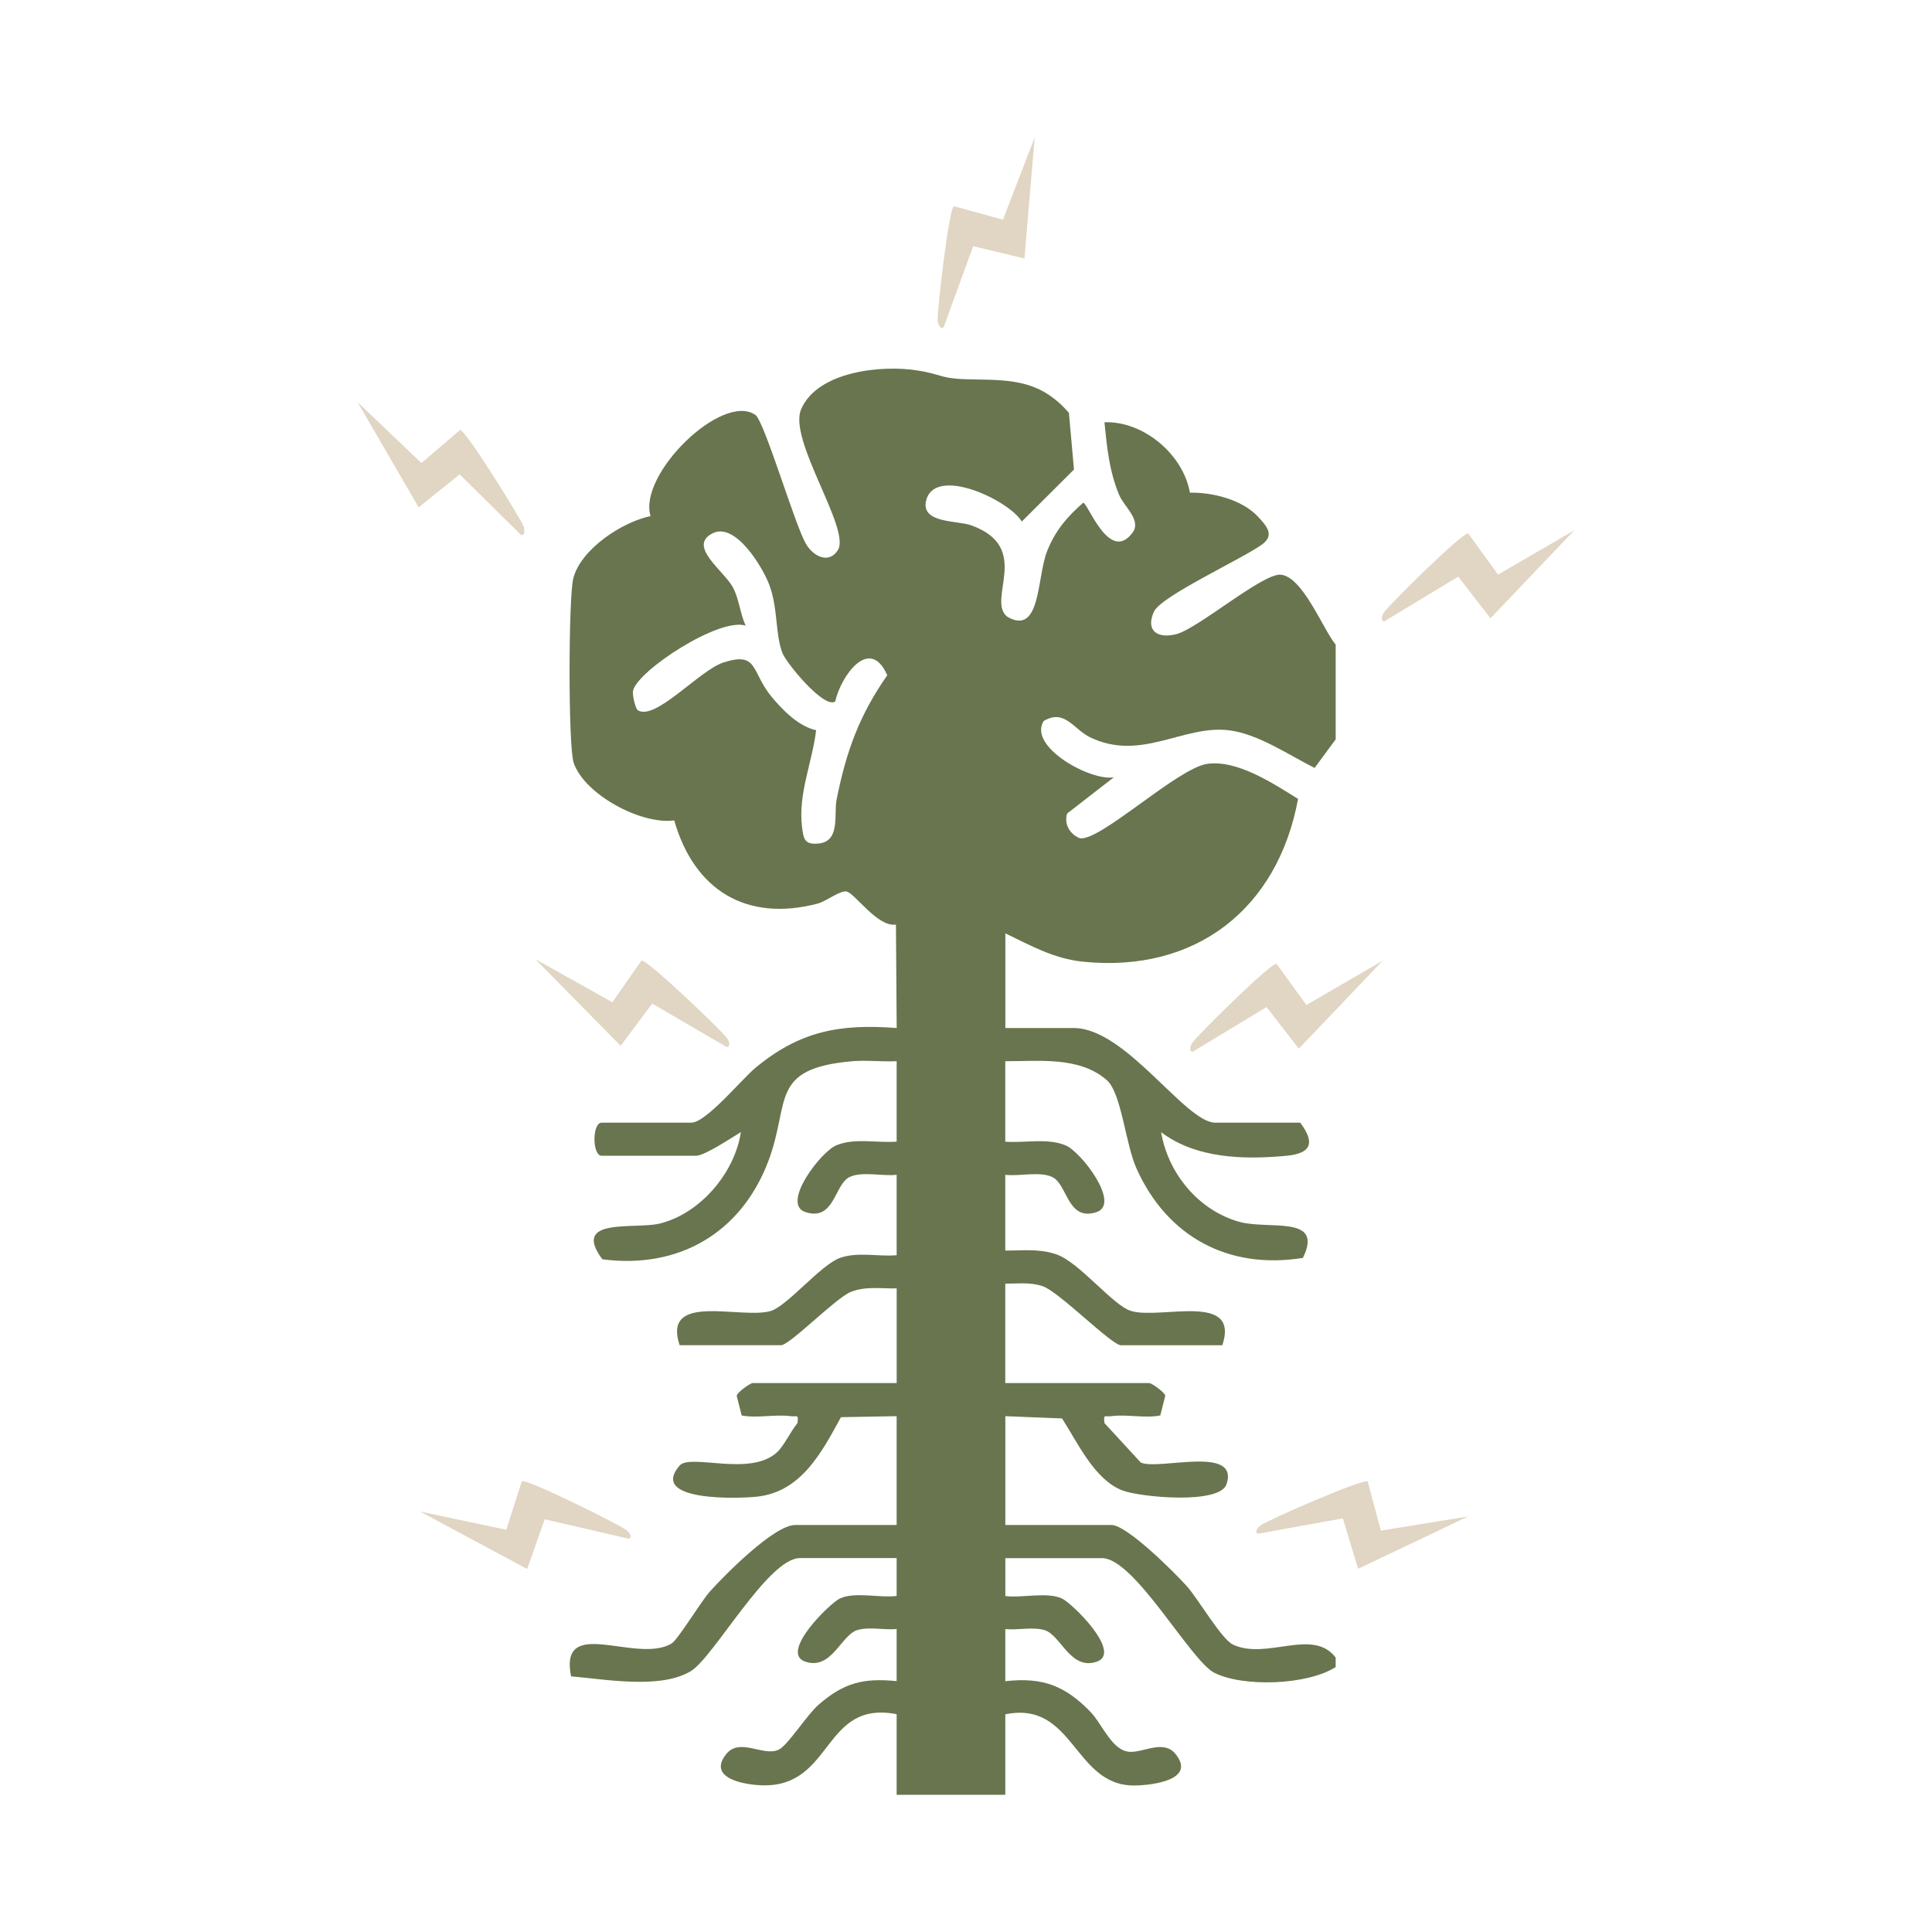 <?xml version="1.0" encoding="UTF-8"?> <svg xmlns="http://www.w3.org/2000/svg" id="Layer_2" width="500" height="500" viewBox="0 0 500 500"><g id="Layer_1-2"><rect width="500" height="500" style="fill:#fff;"></rect><path d="M232.05,464.46v-20.83c-19.25-3.73-16.3,18.88-34.74,18.41-4.72-.12-14.4-1.84-9.34-8.11,3.5-4.33,9.52.72,13.5-1.09,2.42-1.1,7.27-8.96,10.4-11.68,6.46-5.62,11.51-6.95,20.18-6.09v-13.48c-3.19.3-7.11-.64-10.14.26-4.27,1.26-6.67,10.48-13.5,8.18-6.81-2.29,6.41-15.18,9-16.37,3.88-1.77,10.33-.06,14.64-.63v-9.8h-25.04c-8.25,0-22.28,25.66-28.23,29.26-7.91,4.77-22.18,2.07-30.99,1.35-3.19-16.01,16.89-3.1,26-8.49,1.67-.99,7.63-10.94,10-13.55,3.85-4.26,16.55-17.13,22-17.13h26.26v-28.17l-14.41.26c-4.97,9.09-10.24,19.26-21.62,20.56-4.6.53-28.25,1.38-20.15-8.02,2.78-3.22,18.23,2.97,25.21-3.44,1.85-1.7,3.55-5.47,5.3-7.55.32-2.49-.1-1.59-1.79-1.81-3.98-.54-8.62.6-12.65-.18l-1.29-5.13c.28-.99,3.55-3.26,4.16-3.26h37.25v-24.5c-4.01.1-8-.64-11.9.93s-15.77,13.77-18.02,13.77h-26.26c-4.58-13.85,15.88-6.62,23.55-8.84,4.27-1.23,13.06-12.07,18.02-13.77,4.69-1.61,9.82-.25,14.6-.67v-20.82c-3.63.45-8.97-.98-12.22.6-3.89,1.9-3.89,11.57-11.42,9.04-6.33-2.13,4.03-15.66,8.08-17.29,4.79-1.94,10.55-.53,15.56-.93v-20.82c-3.83.2-7.76-.32-11.58.02-21.62,1.92-15.81,10.66-21.69,26.02-7.08,18.5-23.22,27.82-42.89,25.23-8.2-11.01,8.45-7.66,14.87-9.25,10.44-2.57,19.38-13.08,20.98-23.66-2.32,1.39-9.4,6.12-11.59,6.12h-24.43c-2.5,0-2.5-8.57,0-8.57h23.21c3.79,0,13.09-11.28,16.47-14.1,11.48-9.55,21.76-11.53,36.66-10.39l-.19-26.78c-4.73.79-10.64-8.14-12.81-8.56-1.65-.32-5.18,2.54-7.49,3.15-18.44,4.81-31.93-3.51-37.08-21.54-8.63,1.17-23.28-6.77-26.03-14.92-1.44-4.27-1.35-42.89-.09-47.75,1.96-7.55,12.62-14.55,19.99-16.09-3.28-10.81,18.55-32.1,27.12-26.19,2.36,1.63,10.17,28.38,13.11,33.4,1.94,3.32,6.02,5.22,8.26,1.58,3.36-5.46-12.93-28.48-9.53-36.42,4.24-9.9,20.99-11.54,30.16-10.05,7.03,1.14,5.47,2.21,14.68,2.32,10.13.12,17.31.42,24.47,8.64l1.31,14.67-13.5,13.46c-3.45-5.67-22.71-14.6-24.79-5.3-1.29,5.78,8.16,5.02,11.64,6.26,16.06,5.73,3.88,19.23,9.37,23.67,8.72,5.06,7.67-10.16,10.29-16.86,2.06-5.28,5.15-8.95,9.37-12.63,1.23.02,6.75,15.76,12.75,7.78,2.45-3.26-2.17-6.74-3.43-9.79-2.58-6.21-3.15-12.17-3.81-18.82,10.08-.37,20.39,8.33,22.11,18.22,5.9-.1,13.47,1.77,17.62,6.21,2.41,2.57,4.31,4.83,1.01,7.23-5.07,3.68-26.09,13.33-27.92,17.33-2.28,4.96.93,7.11,5.8,5.84,5.63-1.47,22.37-15.8,26.99-15.38,5.73.51,10.88,14.04,14.23,18.11v24.5l-5.46,7.4c-6.63-3.33-14.65-8.82-22.12-9.74-11.87-1.47-22.77,8.2-36,1.8-4.25-2.06-6.56-7.45-11.99-4.21-4.17,6.67,12.28,15.68,18.17,14.56l-12.09,9.38c-.89,2.7.68,5.33,3.18,6.37,4.98,1.24,25.28-18.07,33.05-19.21s17.19,5.14,23.52,9.06c-5.24,28.45-26.47,45.08-55.59,42.14-7.61-.77-13.51-4.15-20.16-7.34v24.5h17.71c13.5,0,28.84,24.5,36.64,24.5h21.98c3.96,5.36,2.74,7.97-3.65,8.57-10.98,1.03-23.38.7-32.37-6.12,1.82,10.71,9.68,20.23,20.21,23.2,7.64,2.15,22.03-1.89,16.48,9.34-19.26,3.12-35.12-5.48-43.05-23.11-2.89-6.43-3.89-19.57-7.7-22.9-7.08-6.19-17.61-4.86-26.27-4.89v20.82c5.02.4,10.77-1.01,15.56.93,4.05,1.64,14.41,15.17,8.08,17.29-7.53,2.53-7.53-7.14-11.42-9.04-3.25-1.58-8.59-.16-12.22-.6v19.6c4.57.03,8.61-.54,13.11.94,6.03,1.98,14.74,13.34,19.52,14.72,7.68,2.22,28.14-5.02,23.55,8.84h-26.26c-2.38,0-16-13.83-20.2-15.26-3.29-1.12-6.37-.65-9.72-.67v25.72h37.25c.6,0,3.88,2.27,4.16,3.26l-1.29,5.13c-4.04.78-8.67-.36-12.65.18-1.69.23-2.12-.68-1.79,1.81l9.39,10.19c4.51,2.12,25.48-4.61,22.21,5.57-1.73,5.39-22.42,3.4-26.97,1.65-7.27-2.8-11.57-12.4-15.62-18.63l-14.67-.59v28.17h27.48c4.01,0,16.45,12.41,19.56,15.91,2.88,3.25,8.93,13.66,11.87,15.04,8.74,4.09,20.66-4.44,26.58,3.35v2.45c-7.25,4.69-23.92,5.28-31.41,1.49-6.15-3.11-20.64-29.66-29.04-29.66h-25.04v9.8c4.3.57,10.76-1.14,14.63.63,2.6,1.18,15.81,14.08,9,16.37-6.84,2.3-9.24-6.91-13.5-8.18-3.02-.89-6.95.04-10.14-.26v13.48c9.63-1.07,15.42,1.12,22.02,7.92,3.19,3.29,5.61,10.29,10.4,10.37,3.62.06,8.62-3.21,11.66.58,5.32,6.61-5.79,8.05-10.55,8.12-15.87.22-15.65-22.06-33.53-18.42v20.83s-28.09,0-28.09,0ZM216.15,181.52c-2.77,2.11-12.71-9.95-13.69-12.59-1.85-5-1.11-11.46-3.33-17.48-1.7-4.61-8.79-16.41-14.7-13.44-6.7,3.37,3.18,9.83,5.37,14.23,1.54,3.1,1.74,6.55,3.17,9.67-6.86-2.19-27.88,11.62-29.13,16.8-.26,1.08.62,4.71,1.21,5.09,4.51,2.88,15.93-10.31,22.15-12.34,9.11-2.97,7.13,2.39,12.47,8.85,2.9,3.51,7.03,7.68,11.54,8.67-.98,8.31-4.73,16.51-3.64,25.06.38,3.01.57,4.62,4.28,4.26,5.71-.55,3.91-7.61,4.66-11.35,2.47-12.4,5.82-21.76,13.11-32.19-4.55-10.38-12,.2-13.46,6.75Z" style="fill:#68754e;"></path><path d="M385.74,160.02l-8.35-10.79-19.11,11.56c-1.1-.04-.57-1.57-.18-2.22,1.04-1.7,20.4-20.85,21.87-20.53l7.72,10.67,19.74-11.47-21.7,22.77Z" style="fill:#e1d5c3;"></path><path d="M265.12,66.89l-13.26-3.18-7.65,20.98c-.88.66-1.43-.86-1.53-1.62-.25-1.97,2.85-29.03,4.19-29.7l12.7,3.48,8.21-21.31-2.66,31.35Z" style="fill:#e1d5c3;"></path><path d="M336.14,271.41l-8.35-10.79-19.11,11.56c-1.1-.04-.57-1.57-.18-2.22,1.04-1.7,20.4-20.85,21.87-20.53l7.72,10.67,19.74-11.47-21.7,22.77Z" style="fill:#e1d5c3;"></path><path d="M351.48,406.01l-3.94-13.06-21.97,3.97c-1.02-.43.02-1.67.63-2.14,1.57-1.21,26.5-12.19,27.76-11.37l3.4,12.72,22.54-3.66-28.41,13.52Z" style="fill:#e1d5c3;"></path><path d="M108.34,131.3l10.63-8.54,15.88,15.7c1.08.22.92-1.39.69-2.12-.61-1.89-14.97-25.04-16.47-25.07l-10,8.57-16.52-15.76,15.79,27.21Z" style="fill:#e1d5c3;"></path><path d="M160.62,270.65l8.17-10.92,19.29,11.25c1.1-.05.55-1.58.14-2.22-1.07-1.68-20.74-20.51-22.2-20.17l-7.54,10.79-19.93-11.14,22.07,22.41Z" style="fill:#e1d5c3;"></path><path d="M136.42,406.04l4.56-12.85,21.76,5.03c1.04-.38.06-1.67-.52-2.16-1.51-1.29-25.89-13.45-27.18-12.69l-4.01,12.54-22.34-4.74,27.72,14.87Z" style="fill:#e1d5c3;"></path></g></svg> 